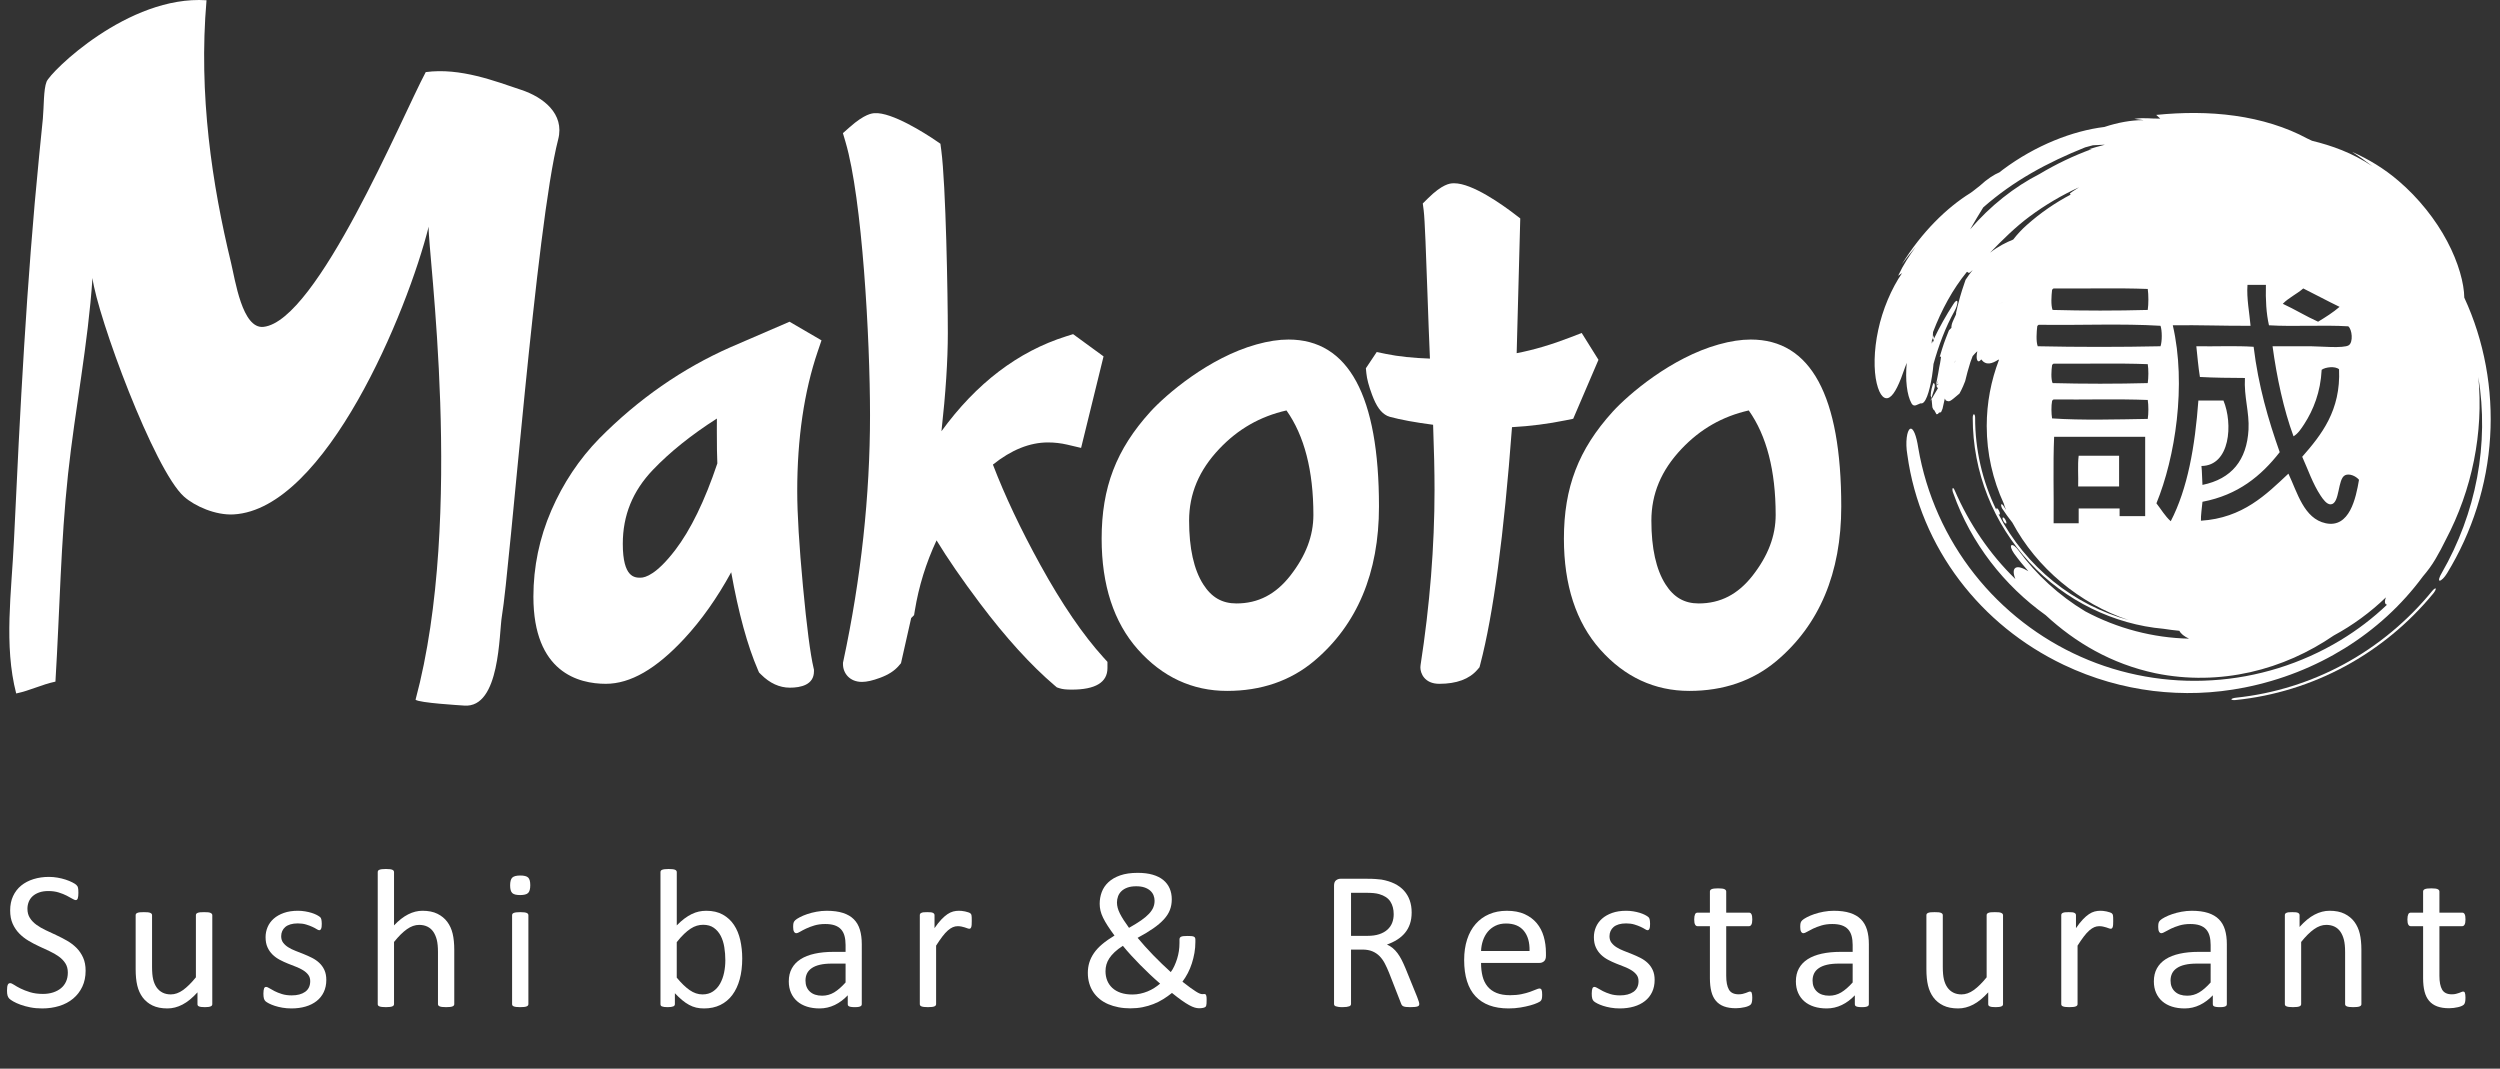<!-- Generator: Adobe Illustrator 21.0.0, SVG Export Plug-In  -->
<svg version="1.1"
	 xmlns="http://www.w3.org/2000/svg" xmlns:xlink="http://www.w3.org/1999/xlink" xmlns:a="http://ns.adobe.com/AdobeSVGViewerExtensions/3.0/"
	 x="0px" y="0px" width="432.643px" height="184.942px" viewBox="0 0 432.643 184.942"
	 style="enable-background:new 0 0 432.643 184.942;" xml:space="preserve">
<rect x="0" y="0" width="432.643" height="184.942" fill="#333333" stroke="none"/>
<style type="text/css">
	.st0{fill:#FFFFFF;}
	.st1{fill-rule:evenodd;clip-rule:evenodd;fill:#FFFFFF;}
	.st2{font-family:'Calibri';}
	.st3{font-size:35px;}
</style>
<defs>
</defs>
<g>
	<g>
		<path class="st0" d="M14.817,167.989c0,1.037-0.191,1.959-0.573,2.768c-0.382,0.811-0.912,1.496-1.589,2.061
			c-0.678,0.564-1.476,0.988-2.393,1.273c-0.917,0.283-1.906,0.426-2.965,0.426c-0.741,0-1.427-0.062-2.059-0.188
			c-0.633-0.125-1.196-0.279-1.692-0.461c-0.495-0.182-0.912-0.369-1.247-0.564c-0.336-0.193-0.57-0.359-0.701-0.496
			s-0.228-0.309-0.29-0.52c-0.063-0.211-0.094-0.494-0.094-0.848c0-0.25,0.011-0.457,0.034-0.623
			c0.022-0.164,0.057-0.299,0.103-0.402c0.045-0.102,0.103-0.172,0.171-0.213c0.068-0.039,0.148-0.061,0.239-0.061
			c0.159,0,0.384,0.098,0.675,0.291c0.29,0.195,0.663,0.404,1.119,0.633c0.456,0.229,1.005,0.441,1.649,0.641
			c0.643,0.199,1.387,0.299,2.23,0.299c0.638,0,1.222-0.086,1.751-0.256c0.53-0.172,0.985-0.412,1.367-0.727
			c0.382-0.312,0.675-0.697,0.88-1.154c0.205-0.455,0.308-0.973,0.308-1.555c0-0.625-0.143-1.162-0.427-1.605
			c-0.285-0.445-0.661-0.834-1.128-1.172c-0.467-0.336-1-0.643-1.598-0.922c-0.599-0.279-1.211-0.564-1.837-0.855
			c-0.627-0.289-1.236-0.611-1.829-0.965c-0.593-0.354-1.123-0.77-1.589-1.248c-0.467-0.479-0.846-1.039-1.136-1.684
			c-0.291-0.643-0.436-1.414-0.436-2.314c0-0.924,0.168-1.746,0.504-2.471c0.335-0.723,0.803-1.33,1.401-1.82
			c0.598-0.488,1.31-0.861,2.136-1.119c0.826-0.256,1.718-0.385,2.675-0.385c0.49,0,0.982,0.043,1.479,0.129
			c0.495,0.086,0.962,0.199,1.401,0.342c0.438,0.143,0.829,0.303,1.17,0.479c0.342,0.178,0.566,0.32,0.675,0.428
			c0.108,0.107,0.179,0.193,0.213,0.256s0.062,0.143,0.085,0.24c0.022,0.096,0.04,0.213,0.051,0.35
			c0.011,0.137,0.017,0.314,0.017,0.529c0,0.205-0.009,0.389-0.025,0.547c-0.018,0.16-0.043,0.295-0.077,0.402
			s-0.083,0.188-0.146,0.238c-0.062,0.053-0.134,0.078-0.213,0.078c-0.125,0-0.322-0.08-0.589-0.24
			c-0.268-0.158-0.596-0.338-0.983-0.537c-0.388-0.199-0.846-0.383-1.375-0.547c-0.53-0.166-1.125-0.248-1.786-0.248
			c-0.615,0-1.151,0.082-1.606,0.248c-0.456,0.164-0.832,0.383-1.128,0.656c-0.296,0.273-0.519,0.6-0.667,0.975
			c-0.148,0.377-0.222,0.775-0.222,1.197c0,0.615,0.142,1.145,0.427,1.588c0.285,0.445,0.664,0.838,1.136,1.18
			s1.011,0.656,1.615,0.939c0.604,0.285,1.219,0.574,1.846,0.863c0.626,0.291,1.242,0.611,1.846,0.957
			c0.604,0.348,1.142,0.758,1.615,1.23c0.472,0.475,0.854,1.031,1.145,1.676C14.672,166.352,14.817,167.112,14.817,167.989z"/>
		<path class="st0" d="M36.738,173.764c0,0.092-0.02,0.17-0.06,0.232c-0.041,0.062-0.111,0.117-0.214,0.162
			s-0.237,0.078-0.401,0.102c-0.166,0.023-0.368,0.035-0.607,0.035c-0.262,0-0.476-0.012-0.641-0.035s-0.296-0.057-0.393-0.102
			c-0.097-0.045-0.163-0.1-0.197-0.162s-0.051-0.141-0.051-0.232v-2.033c-0.877,0.969-1.743,1.676-2.598,2.119
			c-0.854,0.445-1.721,0.666-2.598,0.666c-1.025,0-1.889-0.17-2.589-0.512c-0.701-0.342-1.268-0.807-1.701-1.393
			c-0.433-0.586-0.744-1.27-0.931-2.051c-0.188-0.781-0.282-1.729-0.282-2.846v-9.332c0-0.09,0.02-0.166,0.06-0.23
			c0.04-0.062,0.117-0.119,0.231-0.17c0.114-0.051,0.262-0.086,0.444-0.104c0.182-0.016,0.41-0.025,0.684-0.025
			s0.501,0.01,0.684,0.025c0.182,0.018,0.327,0.053,0.436,0.104c0.108,0.051,0.185,0.107,0.23,0.17
			c0.045,0.064,0.068,0.141,0.068,0.23v8.955c0,0.9,0.065,1.621,0.196,2.162c0.131,0.543,0.331,1.004,0.599,1.385
			c0.267,0.383,0.606,0.678,1.017,0.889s0.889,0.316,1.436,0.316c0.706,0,1.41-0.25,2.11-0.752c0.701-0.502,1.444-1.236,2.23-2.205
			v-10.75c0-0.09,0.02-0.166,0.06-0.23c0.04-0.062,0.117-0.119,0.231-0.17c0.114-0.051,0.259-0.086,0.436-0.104
			c0.176-0.016,0.407-0.025,0.692-0.025c0.273,0,0.501,0.01,0.684,0.025c0.182,0.018,0.325,0.053,0.427,0.104s0.18,0.107,0.23,0.17
			c0.052,0.064,0.077,0.141,0.077,0.23V173.764z"/>
		<path class="st0" d="M56.471,169.578c0,0.785-0.146,1.486-0.436,2.102c-0.291,0.615-0.704,1.135-1.239,1.555
			c-0.536,0.422-1.174,0.742-1.914,0.957c-0.741,0.217-1.555,0.324-2.444,0.324c-0.547,0-1.068-0.041-1.564-0.127
			c-0.495-0.086-0.939-0.193-1.333-0.324c-0.393-0.131-0.726-0.268-1-0.41s-0.473-0.271-0.598-0.385
			c-0.125-0.113-0.217-0.273-0.273-0.479c-0.057-0.205-0.085-0.484-0.085-0.838c0-0.217,0.011-0.398,0.034-0.547
			c0.022-0.148,0.051-0.268,0.085-0.359c0.034-0.09,0.083-0.156,0.146-0.195c0.062-0.041,0.133-0.061,0.213-0.061
			c0.125,0,0.31,0.076,0.555,0.23s0.547,0.322,0.906,0.504c0.358,0.184,0.783,0.352,1.273,0.504c0.49,0.154,1.054,0.23,1.692,0.23
			c0.479,0,0.911-0.051,1.299-0.152c0.387-0.104,0.723-0.254,1.008-0.453c0.285-0.199,0.504-0.453,0.658-0.762
			c0.154-0.307,0.231-0.672,0.231-1.094c0-0.432-0.111-0.797-0.333-1.094c-0.222-0.295-0.516-0.557-0.88-0.785
			c-0.365-0.229-0.775-0.43-1.23-0.607c-0.456-0.176-0.926-0.361-1.41-0.555s-0.957-0.412-1.418-0.658
			c-0.462-0.244-0.875-0.543-1.239-0.896c-0.365-0.354-0.658-0.775-0.88-1.266c-0.223-0.488-0.333-1.076-0.333-1.76
			c0-0.604,0.117-1.182,0.35-1.734s0.584-1.037,1.051-1.453c0.467-0.416,1.051-0.748,1.751-1c0.701-0.25,1.518-0.375,2.453-0.375
			c0.41,0,0.82,0.033,1.23,0.102s0.78,0.154,1.111,0.256c0.33,0.104,0.612,0.215,0.846,0.334s0.41,0.225,0.53,0.316
			c0.119,0.092,0.199,0.17,0.239,0.238c0.04,0.068,0.068,0.146,0.085,0.232c0.018,0.084,0.034,0.189,0.052,0.314
			c0.017,0.127,0.025,0.281,0.025,0.463c0,0.193-0.009,0.361-0.025,0.504c-0.018,0.143-0.046,0.26-0.086,0.35
			c-0.04,0.092-0.088,0.158-0.145,0.197c-0.057,0.039-0.12,0.059-0.188,0.059c-0.103,0-0.251-0.061-0.444-0.188
			c-0.194-0.125-0.444-0.258-0.752-0.4s-0.669-0.277-1.085-0.402c-0.417-0.125-0.892-0.188-1.427-0.188
			c-0.479,0-0.9,0.055-1.265,0.162c-0.365,0.107-0.664,0.262-0.897,0.461c-0.234,0.199-0.41,0.436-0.53,0.709
			c-0.119,0.273-0.179,0.57-0.179,0.889c0,0.445,0.114,0.818,0.342,1.119c0.228,0.303,0.524,0.568,0.889,0.795
			c0.364,0.229,0.78,0.434,1.248,0.615c0.467,0.184,0.942,0.371,1.427,0.564s0.963,0.41,1.436,0.648
			c0.473,0.24,0.892,0.531,1.256,0.873c0.364,0.342,0.658,0.752,0.88,1.23C56.359,168.348,56.471,168.918,56.471,169.578z"/>
		<path class="st0" d="M78.614,173.764c0,0.092-0.023,0.17-0.068,0.232c-0.046,0.062-0.12,0.117-0.222,0.162
			s-0.245,0.078-0.427,0.102c-0.183,0.023-0.41,0.035-0.684,0.035c-0.285,0-0.519-0.012-0.701-0.035
			c-0.183-0.023-0.325-0.057-0.427-0.102s-0.177-0.1-0.222-0.162c-0.046-0.062-0.068-0.141-0.068-0.232v-9.006
			c0-0.877-0.068-1.582-0.205-2.119c-0.137-0.535-0.336-0.996-0.598-1.385c-0.262-0.387-0.601-0.684-1.017-0.889
			c-0.417-0.205-0.897-0.307-1.444-0.307c-0.707,0-1.413,0.25-2.119,0.752c-0.707,0.502-1.447,1.236-2.222,2.205v10.748
			c0,0.092-0.023,0.17-0.068,0.232c-0.046,0.062-0.12,0.117-0.222,0.162s-0.245,0.078-0.427,0.102
			c-0.183,0.023-0.416,0.035-0.701,0.035c-0.273,0-0.501-0.012-0.684-0.035c-0.183-0.023-0.328-0.057-0.436-0.102
			s-0.182-0.1-0.222-0.162c-0.041-0.062-0.06-0.141-0.06-0.232v-22.832c0-0.09,0.02-0.17,0.06-0.238
			c0.04-0.068,0.113-0.125,0.222-0.172c0.108-0.045,0.253-0.078,0.436-0.102c0.182-0.023,0.41-0.035,0.684-0.035
			c0.285,0,0.518,0.012,0.701,0.035c0.182,0.023,0.325,0.057,0.427,0.102c0.103,0.047,0.176,0.104,0.222,0.172
			c0.045,0.068,0.068,0.148,0.068,0.238v9.213c0.809-0.855,1.624-1.49,2.444-1.906s1.646-0.623,2.478-0.623
			c1.025,0,1.889,0.174,2.589,0.521c0.701,0.348,1.268,0.811,1.701,1.393c0.433,0.58,0.744,1.262,0.931,2.041
			c0.188,0.781,0.282,1.725,0.282,2.828V173.764z"/>
		<path class="st0" d="M91.767,153.188c0,0.662-0.125,1.111-0.376,1.352c-0.251,0.238-0.712,0.357-1.384,0.357
			c-0.661,0-1.114-0.115-1.358-0.35c-0.246-0.232-0.368-0.676-0.368-1.324c0-0.66,0.125-1.111,0.376-1.35
			c0.25-0.24,0.712-0.359,1.384-0.359c0.661,0,1.113,0.117,1.358,0.35C91.645,152.098,91.767,152.539,91.767,153.188z
			 M91.442,173.764c0,0.092-0.023,0.17-0.068,0.232c-0.046,0.062-0.12,0.117-0.222,0.162s-0.245,0.078-0.427,0.102
			c-0.183,0.023-0.416,0.035-0.701,0.035c-0.273,0-0.501-0.012-0.684-0.035c-0.183-0.023-0.328-0.057-0.436-0.102
			s-0.182-0.1-0.222-0.162c-0.041-0.062-0.06-0.141-0.06-0.232v-15.381c0-0.078,0.02-0.152,0.06-0.221
			c0.04-0.068,0.113-0.125,0.222-0.172c0.108-0.045,0.253-0.078,0.436-0.102c0.182-0.023,0.41-0.035,0.684-0.035
			c0.285,0,0.518,0.012,0.701,0.035c0.182,0.023,0.325,0.057,0.427,0.102c0.103,0.047,0.176,0.104,0.222,0.172
			c0.045,0.068,0.068,0.143,0.068,0.221V173.764z"/>
		<path class="st0" d="M128.448,165.869c0,1.332-0.145,2.533-0.436,3.598c-0.29,1.064-0.718,1.973-1.281,2.725
			c-0.564,0.752-1.256,1.328-2.077,1.727s-1.76,0.598-2.82,0.598c-0.49,0-0.943-0.047-1.358-0.145
			c-0.417-0.098-0.824-0.254-1.222-0.471c-0.399-0.215-0.798-0.488-1.196-0.82c-0.399-0.33-0.82-0.729-1.265-1.195v1.879
			c0,0.092-0.023,0.172-0.068,0.24c-0.046,0.068-0.12,0.123-0.222,0.162s-0.23,0.07-0.385,0.094
			c-0.153,0.023-0.35,0.035-0.589,0.035c-0.228,0-0.422-0.012-0.581-0.035c-0.16-0.023-0.291-0.055-0.393-0.094
			s-0.171-0.094-0.205-0.162s-0.051-0.148-0.051-0.24v-22.832c0-0.09,0.02-0.17,0.06-0.238c0.04-0.068,0.113-0.125,0.222-0.172
			c0.108-0.045,0.253-0.078,0.436-0.102c0.182-0.023,0.41-0.035,0.684-0.035c0.285,0,0.518,0.012,0.701,0.035
			c0.182,0.023,0.325,0.057,0.427,0.102c0.103,0.047,0.176,0.104,0.222,0.172c0.045,0.068,0.068,0.148,0.068,0.238v9.213
			c0.456-0.467,0.897-0.861,1.324-1.18c0.428-0.318,0.846-0.578,1.256-0.777s0.82-0.344,1.23-0.436s0.843-0.137,1.299-0.137
			c1.116,0,2.07,0.221,2.863,0.666c0.792,0.443,1.436,1.039,1.931,1.785c0.496,0.748,0.857,1.621,1.085,2.623
			C128.333,163.694,128.448,164.752,128.448,165.869z M125.525,166.194c0-0.785-0.061-1.549-0.181-2.289s-0.33-1.396-0.627-1.967
			c-0.298-0.568-0.694-1.027-1.187-1.375c-0.493-0.348-1.106-0.521-1.84-0.521c-0.367,0-0.728,0.051-1.083,0.154
			c-0.355,0.102-0.717,0.273-1.083,0.512c-0.367,0.24-0.748,0.547-1.144,0.924c-0.396,0.375-0.817,0.85-1.264,1.418v6.135
			c0.779,0.947,1.524,1.668,2.235,2.162c0.71,0.496,1.45,0.744,2.218,0.744c0.71,0,1.318-0.172,1.822-0.514s0.915-0.793,1.229-1.357
			s0.544-1.197,0.688-1.896C125.454,167.621,125.525,166.912,125.525,166.194z"/>
		<path class="st0" d="M149.138,173.782c0,0.137-0.046,0.24-0.137,0.309c-0.091,0.068-0.217,0.119-0.376,0.152
			c-0.16,0.035-0.393,0.053-0.701,0.053c-0.296,0-0.533-0.018-0.709-0.053c-0.177-0.033-0.305-0.084-0.385-0.152
			c-0.08-0.068-0.12-0.172-0.12-0.309v-1.537c-0.672,0.717-1.421,1.275-2.248,1.674s-1.7,0.598-2.623,0.598
			c-0.809,0-1.541-0.105-2.196-0.314c-0.655-0.211-1.213-0.516-1.675-0.916c-0.461-0.398-0.82-0.889-1.076-1.469
			c-0.257-0.582-0.385-1.242-0.385-1.982c0-0.865,0.176-1.617,0.53-2.256c0.353-0.639,0.86-1.168,1.521-1.59
			c0.661-0.42,1.47-0.736,2.427-0.947s2.034-0.316,3.23-0.316h2.119v-1.197c0-0.592-0.063-1.115-0.188-1.572
			c-0.125-0.455-0.328-0.834-0.606-1.137c-0.28-0.301-0.641-0.529-1.085-0.684c-0.444-0.152-0.991-0.23-1.641-0.23
			c-0.695,0-1.319,0.084-1.872,0.248c-0.553,0.166-1.037,0.348-1.452,0.547c-0.417,0.199-0.764,0.383-1.043,0.547
			c-0.279,0.166-0.487,0.248-0.624,0.248c-0.091,0-0.171-0.023-0.239-0.068s-0.128-0.113-0.179-0.205
			c-0.052-0.092-0.089-0.207-0.111-0.35c-0.023-0.143-0.034-0.301-0.034-0.471c0-0.285,0.02-0.51,0.06-0.676
			c0.04-0.164,0.137-0.32,0.291-0.469c0.153-0.148,0.418-0.322,0.794-0.521s0.809-0.381,1.299-0.547
			c0.49-0.166,1.025-0.303,1.606-0.41s1.167-0.162,1.76-0.162c1.105,0,2.045,0.125,2.82,0.375c0.774,0.252,1.401,0.619,1.88,1.104
			s0.826,1.084,1.042,1.803c0.216,0.717,0.325,1.555,0.325,2.512V173.782z M146.335,166.758h-2.41c-0.775,0-1.447,0.066-2.017,0.197
			c-0.57,0.131-1.042,0.324-1.418,0.58s-0.652,0.564-0.829,0.924c-0.177,0.357-0.265,0.771-0.265,1.238
			c0,0.797,0.253,1.434,0.76,1.906s1.216,0.709,2.128,0.709c0.74,0,1.427-0.189,2.06-0.564c0.632-0.377,1.295-0.951,1.991-1.727
			V166.758z"/>
		<path class="st0" d="M168.17,159.393c0,0.25-0.006,0.461-0.017,0.631c-0.012,0.172-0.034,0.307-0.068,0.402
			c-0.034,0.098-0.077,0.172-0.128,0.223c-0.052,0.051-0.123,0.076-0.214,0.076c-0.091,0-0.203-0.025-0.333-0.076
			c-0.131-0.051-0.28-0.104-0.444-0.154c-0.166-0.051-0.351-0.1-0.556-0.145s-0.427-0.068-0.667-0.068
			c-0.285,0-0.564,0.057-0.837,0.17c-0.273,0.115-0.562,0.303-0.863,0.564s-0.618,0.609-0.948,1.043
			c-0.331,0.434-0.695,0.963-1.094,1.588v10.117c0,0.092-0.023,0.17-0.068,0.232c-0.046,0.062-0.12,0.117-0.222,0.162
			s-0.245,0.078-0.427,0.102c-0.183,0.023-0.416,0.035-0.701,0.035c-0.273,0-0.501-0.012-0.684-0.035
			c-0.183-0.023-0.328-0.057-0.436-0.102s-0.182-0.1-0.222-0.162c-0.041-0.062-0.06-0.141-0.06-0.232v-15.381
			c0-0.09,0.017-0.166,0.051-0.23c0.034-0.062,0.103-0.119,0.205-0.17s0.233-0.086,0.393-0.104c0.159-0.016,0.37-0.025,0.632-0.025
			c0.25,0,0.458,0.01,0.624,0.025c0.165,0.018,0.293,0.053,0.384,0.104c0.091,0.051,0.156,0.107,0.197,0.17
			c0.04,0.064,0.06,0.141,0.06,0.23v2.24c0.421-0.615,0.817-1.117,1.188-1.504s0.721-0.693,1.051-0.914
			c0.33-0.223,0.658-0.377,0.983-0.463c0.324-0.084,0.652-0.127,0.982-0.127c0.148,0,0.316,0.008,0.504,0.025
			c0.188,0.018,0.385,0.049,0.59,0.094s0.39,0.098,0.556,0.154c0.165,0.057,0.282,0.113,0.35,0.17
			c0.068,0.059,0.114,0.111,0.137,0.162c0.022,0.053,0.042,0.117,0.06,0.197c0.017,0.08,0.028,0.197,0.034,0.35
			C168.167,158.922,168.17,159.131,168.17,159.393z"/>
		<path class="st0" d="M188.257,168.364c0-0.625,0.085-1.221,0.256-1.785s0.438-1.111,0.803-1.641
			c0.364-0.529,0.84-1.043,1.427-1.537c0.587-0.496,1.296-0.994,2.128-1.496c-0.456-0.615-0.846-1.174-1.171-1.676
			c-0.324-0.5-0.592-0.967-0.803-1.4c-0.211-0.434-0.362-0.846-0.453-1.238c-0.091-0.395-0.137-0.789-0.137-1.189
			c0-0.705,0.12-1.381,0.359-2.023c0.239-0.645,0.624-1.215,1.154-1.709c0.529-0.496,1.21-0.889,2.042-1.18
			c0.832-0.291,1.84-0.436,3.025-0.436c1.002,0,1.871,0.107,2.605,0.324c0.736,0.217,1.346,0.523,1.83,0.922
			c0.482,0.4,0.848,0.881,1.094,1.445c0.244,0.564,0.367,1.193,0.367,1.889c0,0.672-0.109,1.287-0.326,1.846
			c-0.215,0.559-0.562,1.1-1.041,1.623s-1.092,1.045-1.838,1.564c-0.746,0.518-1.648,1.062-2.708,1.631
			c0.387,0.469,0.808,0.955,1.265,1.461c0.455,0.508,0.932,1.018,1.426,1.529c0.496,0.514,1.004,1.018,1.521,1.514
			s1.027,0.971,1.529,1.426c0.229-0.307,0.434-0.656,0.615-1.051c0.182-0.393,0.342-0.809,0.479-1.246
			c0.137-0.439,0.24-0.887,0.309-1.342s0.102-0.918,0.102-1.385v-0.615c0-0.113,0.02-0.207,0.061-0.281
			c0.039-0.074,0.105-0.137,0.195-0.189c0.092-0.051,0.227-0.088,0.402-0.111c0.176-0.021,0.408-0.033,0.691-0.033
			c0.252,0,0.465,0.006,0.643,0.018c0.176,0.012,0.32,0.037,0.436,0.076c0.113,0.041,0.195,0.104,0.248,0.188
			c0.051,0.086,0.076,0.203,0.076,0.352v0.426c0,0.639-0.055,1.266-0.162,1.881c-0.109,0.615-0.256,1.217-0.445,1.803
			c-0.188,0.588-0.422,1.148-0.699,1.684c-0.279,0.535-0.59,1.031-0.932,1.486c0.512,0.41,0.959,0.752,1.342,1.025
			c0.381,0.273,0.705,0.496,0.973,0.666c0.268,0.172,0.49,0.291,0.668,0.359c0.176,0.068,0.32,0.104,0.436,0.104
			c0.113,0,0.221-0.006,0.324-0.018c0.102-0.012,0.186,0.006,0.248,0.051c0.062,0.047,0.111,0.137,0.145,0.273
			c0.035,0.137,0.051,0.348,0.051,0.633s-0.006,0.512-0.016,0.684c-0.012,0.17-0.031,0.299-0.061,0.385s-0.076,0.156-0.145,0.213
			s-0.195,0.109-0.377,0.154s-0.422,0.068-0.717,0.068c-0.229,0-0.479-0.041-0.752-0.119c-0.273-0.08-0.594-0.219-0.957-0.42
			c-0.365-0.199-0.789-0.469-1.273-0.811s-1.051-0.775-1.701-1.299c-0.479,0.387-0.982,0.746-1.512,1.076s-1.094,0.613-1.691,0.846
			c-0.6,0.234-1.227,0.416-1.881,0.547c-0.655,0.131-1.364,0.197-2.127,0.197c-0.718,0-1.399-0.062-2.042-0.189
			c-0.644-0.125-1.239-0.303-1.786-0.537s-1.037-0.527-1.47-0.881c-0.433-0.352-0.801-0.754-1.103-1.205
			c-0.302-0.449-0.536-0.953-0.7-1.512C188.339,169.617,188.257,169.014,188.257,168.364z M191.316,168.074
			c0,0.592,0.1,1.133,0.299,1.623c0.199,0.49,0.492,0.914,0.88,1.273c0.387,0.359,0.872,0.639,1.453,0.838s1.253,0.299,2.017,0.299
			c0.467,0,0.923-0.049,1.367-0.146c0.444-0.096,0.868-0.227,1.272-0.393c0.404-0.164,0.789-0.363,1.154-0.598
			s0.701-0.48,1.008-0.744c-0.592-0.512-1.182-1.045-1.768-1.598c-0.588-0.553-1.154-1.107-1.701-1.666s-1.074-1.113-1.581-1.666
			c-0.507-0.553-0.972-1.092-1.393-1.615c-0.57,0.365-1.045,0.727-1.427,1.086c-0.382,0.357-0.689,0.717-0.923,1.076
			s-0.401,0.721-0.504,1.084C191.367,167.293,191.316,167.676,191.316,168.074z M193.298,156.18c0,0.307,0.042,0.621,0.128,0.939
			c0.085,0.318,0.216,0.652,0.393,1s0.394,0.721,0.649,1.119c0.257,0.398,0.561,0.844,0.915,1.332
			c0.832-0.467,1.53-0.896,2.094-1.289c0.564-0.393,1.016-0.771,1.357-1.137s0.59-0.729,0.744-1.094s0.23-0.752,0.23-1.162
			c0-0.33-0.059-0.646-0.18-0.949c-0.119-0.301-0.311-0.568-0.572-0.803c-0.262-0.232-0.592-0.418-0.99-0.555
			c-0.4-0.137-0.878-0.205-1.436-0.205c-0.604,0-1.114,0.076-1.529,0.23c-0.417,0.154-0.758,0.359-1.025,0.615
			c-0.268,0.256-0.465,0.555-0.59,0.896C193.361,155.461,193.298,155.815,193.298,156.18z"/>
		<path class="st0" d="M245.615,173.748c0,0.092-0.017,0.17-0.051,0.238s-0.108,0.127-0.223,0.172
			c-0.113,0.045-0.273,0.078-0.479,0.102s-0.479,0.035-0.82,0.035c-0.296,0-0.538-0.012-0.726-0.035
			c-0.188-0.023-0.34-0.059-0.453-0.111c-0.114-0.051-0.202-0.121-0.265-0.213c-0.063-0.092-0.117-0.205-0.162-0.342l-2.034-5.213
			c-0.239-0.592-0.487-1.137-0.743-1.631c-0.257-0.496-0.562-0.924-0.914-1.283c-0.354-0.357-0.77-0.637-1.248-0.836
			s-1.054-0.301-1.727-0.301h-1.965v9.418c0,0.092-0.025,0.17-0.077,0.238c-0.051,0.068-0.131,0.123-0.239,0.162
			c-0.108,0.041-0.256,0.074-0.444,0.104c-0.188,0.027-0.425,0.043-0.709,0.043c-0.285,0-0.521-0.016-0.709-0.043
			c-0.188-0.029-0.34-0.062-0.453-0.104c-0.114-0.039-0.194-0.094-0.239-0.162c-0.046-0.068-0.068-0.146-0.068-0.238v-20.475
			c0-0.443,0.116-0.754,0.351-0.932c0.233-0.176,0.48-0.264,0.743-0.264h4.699c0.559,0,1.022,0.014,1.394,0.043
			c0.37,0.027,0.703,0.059,0.999,0.094c0.855,0.148,1.609,0.381,2.265,0.699c0.655,0.32,1.205,0.725,1.649,1.215
			s0.777,1.051,1,1.684c0.222,0.631,0.333,1.33,0.333,2.092c0,0.742-0.1,1.406-0.299,1.992c-0.2,0.586-0.487,1.105-0.863,1.555
			c-0.376,0.451-0.826,0.84-1.351,1.17c-0.523,0.332-1.11,0.611-1.76,0.838c0.364,0.16,0.694,0.363,0.991,0.607
			c0.296,0.244,0.572,0.537,0.829,0.879c0.256,0.342,0.498,0.736,0.727,1.18c0.228,0.445,0.455,0.947,0.684,1.504l1.982,4.871
			c0.159,0.41,0.262,0.697,0.307,0.863C245.593,173.53,245.615,173.657,245.615,173.748z M241.189,158.213
			c0-0.865-0.194-1.598-0.581-2.195c-0.388-0.6-1.037-1.029-1.948-1.291c-0.285-0.08-0.606-0.137-0.966-0.172
			c-0.358-0.033-0.829-0.051-1.409-0.051h-2.479v7.451h2.871c0.774,0,1.444-0.094,2.008-0.281c0.564-0.188,1.034-0.449,1.41-0.787
			c0.376-0.336,0.652-0.73,0.829-1.188C241.101,159.244,241.189,158.748,241.189,158.213z"/>
		<path class="st0" d="M267.537,165.408c0,0.443-0.112,0.76-0.335,0.947c-0.224,0.189-0.479,0.283-0.765,0.283h-10.129
			c0,0.854,0.086,1.623,0.258,2.307c0.171,0.684,0.458,1.271,0.858,1.76c0.4,0.49,0.922,0.867,1.562,1.129
			c0.642,0.262,1.426,0.393,2.353,0.393c0.733,0,1.386-0.061,1.958-0.18s1.067-0.254,1.485-0.402c0.418-0.146,0.762-0.281,1.03-0.4
			c0.27-0.119,0.473-0.18,0.61-0.18c0.08,0,0.151,0.02,0.214,0.061c0.063,0.039,0.112,0.1,0.146,0.178
			c0.034,0.08,0.06,0.191,0.077,0.334c0.017,0.143,0.025,0.316,0.025,0.521c0,0.148-0.006,0.277-0.017,0.385
			c-0.012,0.107-0.025,0.205-0.043,0.291c-0.017,0.084-0.046,0.162-0.085,0.23c-0.04,0.068-0.092,0.133-0.154,0.195
			c-0.062,0.064-0.248,0.166-0.555,0.309c-0.309,0.143-0.707,0.281-1.197,0.418c-0.489,0.137-1.057,0.26-1.7,0.367
			c-0.644,0.109-1.33,0.162-2.06,0.162c-1.264,0-2.372-0.176-3.323-0.529c-0.952-0.352-1.752-0.877-2.401-1.572
			c-0.649-0.693-1.14-1.566-1.47-2.615c-0.331-1.047-0.495-2.266-0.495-3.656c0-1.322,0.17-2.51,0.512-3.562
			c0.342-1.055,0.835-1.949,1.479-2.684s1.421-1.299,2.333-1.691c0.911-0.395,1.931-0.59,3.06-0.59c1.207,0,2.235,0.193,3.084,0.58
			c0.849,0.389,1.547,0.91,2.094,1.564s0.948,1.424,1.205,2.307c0.256,0.883,0.385,1.826,0.385,2.828V165.408z M264.699,164.571
			c0.035-1.48-0.295-2.643-0.988-3.486s-1.723-1.266-3.086-1.266c-0.7,0-1.313,0.133-1.84,0.395
			c-0.527,0.262-0.969,0.609-1.324,1.041c-0.355,0.434-0.631,0.938-0.826,1.514c-0.194,0.576-0.303,1.176-0.326,1.803H264.699z"/>
		<path class="st0" d="M286.347,169.578c0,0.785-0.146,1.486-0.436,2.102c-0.291,0.615-0.704,1.135-1.239,1.555
			c-0.536,0.422-1.174,0.742-1.914,0.957c-0.741,0.217-1.555,0.324-2.443,0.324c-0.547,0-1.068-0.041-1.564-0.127
			c-0.495-0.086-0.939-0.193-1.333-0.324c-0.393-0.131-0.726-0.268-0.999-0.41s-0.474-0.271-0.599-0.385
			c-0.126-0.113-0.217-0.273-0.273-0.479c-0.058-0.205-0.085-0.484-0.085-0.838c0-0.217,0.011-0.398,0.033-0.547
			c0.023-0.148,0.052-0.268,0.086-0.359c0.034-0.09,0.082-0.156,0.146-0.195c0.062-0.041,0.134-0.061,0.214-0.061
			c0.125,0,0.31,0.076,0.555,0.23s0.547,0.322,0.906,0.504c0.358,0.184,0.783,0.352,1.273,0.504c0.489,0.154,1.053,0.23,1.691,0.23
			c0.479,0,0.911-0.051,1.299-0.152c0.387-0.104,0.724-0.254,1.008-0.453c0.285-0.199,0.505-0.453,0.658-0.762
			c0.154-0.307,0.23-0.672,0.23-1.094c0-0.432-0.11-0.797-0.333-1.094c-0.222-0.295-0.516-0.557-0.88-0.785
			c-0.365-0.229-0.775-0.43-1.23-0.607c-0.456-0.176-0.926-0.361-1.41-0.555s-0.957-0.412-1.418-0.658
			c-0.462-0.244-0.875-0.543-1.239-0.896c-0.365-0.354-0.658-0.775-0.88-1.266c-0.223-0.488-0.334-1.076-0.334-1.76
			c0-0.604,0.117-1.182,0.351-1.734s0.584-1.037,1.052-1.453c0.467-0.416,1.051-0.748,1.751-1c0.701-0.25,1.519-0.375,2.452-0.375
			c0.41,0,0.82,0.033,1.23,0.102s0.78,0.154,1.111,0.256c0.33,0.104,0.612,0.215,0.846,0.334s0.41,0.225,0.53,0.316
			c0.119,0.092,0.199,0.17,0.239,0.238c0.039,0.068,0.068,0.146,0.085,0.232c0.018,0.084,0.034,0.189,0.052,0.314
			c0.017,0.127,0.025,0.281,0.025,0.463c0,0.193-0.009,0.361-0.025,0.504c-0.018,0.143-0.046,0.26-0.086,0.35
			c-0.04,0.092-0.088,0.158-0.145,0.197c-0.058,0.039-0.12,0.059-0.188,0.059c-0.103,0-0.251-0.061-0.444-0.188
			c-0.194-0.125-0.444-0.258-0.752-0.4s-0.67-0.277-1.085-0.402c-0.416-0.125-0.892-0.188-1.427-0.188
			c-0.479,0-0.9,0.055-1.266,0.162c-0.364,0.107-0.663,0.262-0.896,0.461c-0.234,0.199-0.41,0.436-0.53,0.709
			c-0.119,0.273-0.179,0.57-0.179,0.889c0,0.445,0.113,0.818,0.342,1.119c0.228,0.303,0.523,0.568,0.889,0.795
			c0.364,0.229,0.779,0.434,1.247,0.615c0.467,0.184,0.942,0.371,1.427,0.564s0.963,0.41,1.436,0.648
			c0.473,0.24,0.892,0.531,1.256,0.873c0.365,0.342,0.658,0.752,0.881,1.23C286.235,168.348,286.347,168.918,286.347,169.578z"/>
		<path class="st0" d="M303.243,172.637c0,0.33-0.023,0.592-0.068,0.785c-0.046,0.195-0.114,0.338-0.205,0.428
			c-0.092,0.092-0.229,0.178-0.41,0.256c-0.183,0.08-0.391,0.146-0.624,0.197c-0.234,0.051-0.481,0.094-0.743,0.129
			c-0.263,0.033-0.524,0.051-0.787,0.051c-0.797,0-1.48-0.105-2.051-0.316c-0.569-0.211-1.036-0.529-1.4-0.957
			c-0.365-0.428-0.63-0.969-0.795-1.623c-0.166-0.654-0.248-1.428-0.248-2.316v-8.988h-2.153c-0.171,0-0.308-0.092-0.41-0.273
			s-0.153-0.479-0.153-0.889c0-0.217,0.014-0.398,0.042-0.547s0.065-0.271,0.111-0.367c0.045-0.098,0.105-0.166,0.18-0.205
			c0.073-0.041,0.156-0.061,0.247-0.061h2.137v-3.658c0-0.078,0.02-0.152,0.06-0.221s0.114-0.129,0.223-0.18
			c0.107-0.051,0.253-0.088,0.436-0.111c0.182-0.023,0.41-0.035,0.684-0.035c0.284,0,0.519,0.012,0.7,0.035
			c0.183,0.023,0.325,0.061,0.428,0.111s0.177,0.111,0.223,0.18c0.045,0.068,0.068,0.143,0.068,0.221v3.658h3.947
			c0.091,0,0.171,0.02,0.239,0.061c0.068,0.039,0.128,0.107,0.18,0.205c0.051,0.096,0.088,0.219,0.11,0.367
			c0.023,0.148,0.035,0.33,0.035,0.547c0,0.41-0.052,0.707-0.154,0.889s-0.239,0.273-0.41,0.273h-3.947v8.578
			c0,1.061,0.156,1.861,0.47,2.402c0.312,0.541,0.874,0.811,1.683,0.811c0.263,0,0.496-0.025,0.701-0.076s0.387-0.105,0.547-0.162
			c0.159-0.057,0.296-0.111,0.41-0.162c0.113-0.053,0.216-0.078,0.308-0.078c0.057,0,0.111,0.016,0.162,0.043
			c0.052,0.029,0.091,0.084,0.12,0.162c0.028,0.08,0.054,0.188,0.076,0.324C303.231,172.26,303.243,172.432,303.243,172.637z"/>
		<path class="st0" d="M323.42,173.782c0,0.137-0.045,0.24-0.137,0.309c-0.091,0.068-0.216,0.119-0.375,0.152
			c-0.16,0.035-0.394,0.053-0.701,0.053c-0.297,0-0.533-0.018-0.709-0.053c-0.177-0.033-0.306-0.084-0.385-0.152
			c-0.08-0.068-0.119-0.172-0.119-0.309v-1.537c-0.673,0.717-1.422,1.275-2.248,1.674s-1.7,0.598-2.623,0.598
			c-0.81,0-1.541-0.105-2.196-0.314c-0.655-0.211-1.213-0.516-1.675-0.916c-0.461-0.398-0.82-0.889-1.076-1.469
			c-0.257-0.582-0.385-1.242-0.385-1.982c0-0.865,0.177-1.617,0.529-2.256c0.354-0.639,0.86-1.168,1.521-1.59
			c0.66-0.42,1.47-0.736,2.427-0.947s2.034-0.316,3.229-0.316h2.119v-1.197c0-0.592-0.062-1.115-0.188-1.572
			c-0.126-0.455-0.328-0.834-0.606-1.137c-0.279-0.301-0.642-0.529-1.085-0.684c-0.445-0.152-0.992-0.23-1.641-0.23
			c-0.695,0-1.319,0.084-1.872,0.248c-0.553,0.166-1.037,0.348-1.452,0.547c-0.416,0.199-0.764,0.383-1.043,0.547
			c-0.279,0.166-0.486,0.248-0.623,0.248c-0.092,0-0.172-0.023-0.24-0.068s-0.128-0.113-0.179-0.205
			c-0.052-0.092-0.089-0.207-0.111-0.35c-0.023-0.143-0.034-0.301-0.034-0.471c0-0.285,0.02-0.51,0.06-0.676
			c0.04-0.164,0.137-0.32,0.291-0.469c0.153-0.148,0.419-0.322,0.794-0.521c0.377-0.199,0.81-0.381,1.299-0.547
			c0.49-0.166,1.025-0.303,1.607-0.41c0.58-0.107,1.167-0.162,1.76-0.162c1.104,0,2.045,0.125,2.82,0.375
			c0.774,0.252,1.4,0.619,1.879,1.104s0.826,1.084,1.043,1.803c0.216,0.717,0.324,1.555,0.324,2.512V173.782z M320.617,166.758
			h-2.409c-0.775,0-1.447,0.066-2.017,0.197c-0.57,0.131-1.043,0.324-1.418,0.58c-0.377,0.256-0.653,0.564-0.829,0.924
			c-0.177,0.357-0.265,0.771-0.265,1.238c0,0.797,0.253,1.434,0.76,1.906s1.216,0.709,2.128,0.709c0.74,0,1.427-0.189,2.06-0.564
			c0.632-0.377,1.296-0.951,1.99-1.727V166.758z"/>
		<path class="st0" d="M346.64,173.764c0,0.092-0.021,0.17-0.06,0.232c-0.04,0.062-0.111,0.117-0.214,0.162
			s-0.236,0.078-0.401,0.102c-0.166,0.023-0.368,0.035-0.606,0.035c-0.263,0-0.477-0.012-0.642-0.035s-0.296-0.057-0.393-0.102
			c-0.098-0.045-0.163-0.1-0.196-0.162c-0.035-0.062-0.052-0.141-0.052-0.232v-2.033c-0.878,0.969-1.743,1.676-2.598,2.119
			c-0.854,0.445-1.721,0.666-2.598,0.666c-1.025,0-1.889-0.17-2.589-0.512c-0.701-0.342-1.268-0.807-1.701-1.393
			c-0.433-0.586-0.743-1.27-0.931-2.051c-0.188-0.781-0.282-1.729-0.282-2.846v-9.332c0-0.09,0.02-0.166,0.06-0.23
			c0.04-0.062,0.117-0.119,0.231-0.17c0.113-0.051,0.262-0.086,0.443-0.104c0.183-0.016,0.41-0.025,0.684-0.025
			s0.502,0.01,0.684,0.025c0.183,0.018,0.328,0.053,0.437,0.104c0.107,0.051,0.185,0.107,0.23,0.17
			c0.045,0.064,0.068,0.141,0.068,0.23v8.955c0,0.9,0.065,1.621,0.196,2.162c0.131,0.543,0.33,1.004,0.599,1.385
			c0.268,0.383,0.606,0.678,1.017,0.889s0.889,0.316,1.436,0.316c0.706,0,1.41-0.25,2.11-0.752c0.701-0.502,1.444-1.236,2.23-2.205
			v-10.75c0-0.09,0.02-0.166,0.06-0.23c0.04-0.062,0.117-0.119,0.23-0.17c0.114-0.051,0.26-0.086,0.437-0.104
			c0.176-0.016,0.407-0.025,0.692-0.025c0.273,0,0.501,0.01,0.684,0.025c0.182,0.018,0.324,0.053,0.427,0.104s0.18,0.107,0.23,0.17
			c0.052,0.064,0.077,0.141,0.077,0.23V173.764z"/>
		<path class="st0" d="M365.706,159.393c0,0.25-0.006,0.461-0.017,0.631c-0.012,0.172-0.034,0.307-0.068,0.402
			c-0.034,0.098-0.077,0.172-0.128,0.223c-0.052,0.051-0.123,0.076-0.214,0.076c-0.092,0-0.202-0.025-0.333-0.076
			c-0.132-0.051-0.279-0.104-0.444-0.154c-0.166-0.051-0.351-0.1-0.556-0.145s-0.428-0.068-0.666-0.068
			c-0.285,0-0.564,0.057-0.838,0.17c-0.273,0.115-0.562,0.303-0.863,0.564s-0.618,0.609-0.948,1.043
			c-0.331,0.434-0.695,0.963-1.094,1.588v10.117c0,0.092-0.023,0.17-0.068,0.232c-0.046,0.062-0.12,0.117-0.222,0.162
			c-0.104,0.045-0.246,0.078-0.428,0.102c-0.183,0.023-0.416,0.035-0.701,0.035c-0.273,0-0.501-0.012-0.684-0.035
			c-0.182-0.023-0.327-0.057-0.436-0.102s-0.183-0.1-0.222-0.162c-0.04-0.062-0.06-0.141-0.06-0.232v-15.381
			c0-0.09,0.017-0.166,0.051-0.23c0.034-0.062,0.103-0.119,0.205-0.17s0.233-0.086,0.393-0.104c0.16-0.016,0.37-0.025,0.633-0.025
			c0.25,0,0.458,0.01,0.624,0.025c0.165,0.018,0.293,0.053,0.384,0.104c0.092,0.051,0.157,0.107,0.197,0.17
			c0.039,0.064,0.06,0.141,0.06,0.23v2.24c0.421-0.615,0.817-1.117,1.188-1.504s0.721-0.693,1.052-0.914
			c0.33-0.223,0.657-0.377,0.982-0.463c0.324-0.084,0.651-0.127,0.982-0.127c0.147,0,0.316,0.008,0.504,0.025
			c0.188,0.018,0.385,0.049,0.59,0.094s0.39,0.098,0.556,0.154c0.165,0.057,0.282,0.113,0.351,0.17
			c0.068,0.059,0.113,0.111,0.137,0.162c0.022,0.053,0.042,0.117,0.06,0.197c0.017,0.08,0.028,0.197,0.034,0.35
			C365.703,158.922,365.706,159.131,365.706,159.393z"/>
		<path class="st0" d="M385.371,173.782c0,0.137-0.045,0.24-0.137,0.309c-0.091,0.068-0.216,0.119-0.375,0.152
			c-0.16,0.035-0.394,0.053-0.701,0.053c-0.297,0-0.533-0.018-0.709-0.053c-0.177-0.033-0.306-0.084-0.385-0.152
			c-0.08-0.068-0.119-0.172-0.119-0.309v-1.537c-0.673,0.717-1.422,1.275-2.248,1.674s-1.7,0.598-2.623,0.598
			c-0.81,0-1.541-0.105-2.196-0.314c-0.655-0.211-1.213-0.516-1.675-0.916c-0.461-0.398-0.82-0.889-1.076-1.469
			c-0.257-0.582-0.385-1.242-0.385-1.982c0-0.865,0.177-1.617,0.529-2.256c0.354-0.639,0.86-1.168,1.521-1.59
			c0.66-0.42,1.47-0.736,2.427-0.947s2.034-0.316,3.229-0.316h2.119v-1.197c0-0.592-0.062-1.115-0.188-1.572
			c-0.126-0.455-0.328-0.834-0.606-1.137c-0.279-0.301-0.642-0.529-1.085-0.684c-0.445-0.152-0.992-0.23-1.641-0.23
			c-0.695,0-1.319,0.084-1.872,0.248c-0.553,0.166-1.037,0.348-1.452,0.547c-0.416,0.199-0.764,0.383-1.043,0.547
			c-0.279,0.166-0.486,0.248-0.623,0.248c-0.092,0-0.172-0.023-0.24-0.068s-0.128-0.113-0.179-0.205
			c-0.052-0.092-0.089-0.207-0.111-0.35c-0.023-0.143-0.034-0.301-0.034-0.471c0-0.285,0.02-0.51,0.06-0.676
			c0.04-0.164,0.137-0.32,0.291-0.469c0.153-0.148,0.419-0.322,0.794-0.521c0.377-0.199,0.81-0.381,1.299-0.547
			c0.49-0.166,1.025-0.303,1.607-0.41c0.58-0.107,1.167-0.162,1.76-0.162c1.104,0,2.045,0.125,2.82,0.375
			c0.774,0.252,1.4,0.619,1.879,1.104s0.826,1.084,1.043,1.803c0.216,0.717,0.324,1.555,0.324,2.512V173.782z M382.568,166.758
			h-2.409c-0.775,0-1.447,0.066-2.017,0.197c-0.57,0.131-1.043,0.324-1.418,0.58c-0.377,0.256-0.653,0.564-0.829,0.924
			c-0.177,0.357-0.265,0.771-0.265,1.238c0,0.797,0.253,1.434,0.76,1.906s1.216,0.709,2.128,0.709c0.74,0,1.427-0.189,2.06-0.564
			c0.632-0.377,1.296-0.951,1.99-1.727V166.758z"/>
		<path class="st0" d="M408.659,173.764c0,0.092-0.023,0.17-0.068,0.232c-0.046,0.062-0.119,0.117-0.223,0.162
			c-0.102,0.045-0.245,0.078-0.427,0.102c-0.183,0.023-0.41,0.035-0.684,0.035c-0.285,0-0.519-0.012-0.7-0.035
			c-0.183-0.023-0.325-0.057-0.428-0.102s-0.177-0.1-0.223-0.162c-0.045-0.062-0.068-0.141-0.068-0.232v-9.006
			c0-0.877-0.068-1.582-0.205-2.119c-0.137-0.535-0.336-0.996-0.598-1.385c-0.263-0.387-0.602-0.684-1.017-0.889
			c-0.416-0.205-0.897-0.307-1.444-0.307c-0.707,0-1.413,0.25-2.119,0.752c-0.707,0.502-1.447,1.236-2.222,2.205v10.748
			c0,0.092-0.023,0.17-0.068,0.232c-0.046,0.062-0.12,0.117-0.222,0.162c-0.104,0.045-0.246,0.078-0.428,0.102
			c-0.183,0.023-0.416,0.035-0.701,0.035c-0.273,0-0.501-0.012-0.684-0.035c-0.182-0.023-0.327-0.057-0.436-0.102
			s-0.183-0.1-0.222-0.162c-0.04-0.062-0.06-0.141-0.06-0.232v-15.381c0-0.09,0.017-0.166,0.051-0.23
			c0.034-0.062,0.103-0.119,0.205-0.17s0.233-0.086,0.393-0.104c0.16-0.016,0.37-0.025,0.633-0.025c0.25,0,0.458,0.01,0.624,0.025
			c0.165,0.018,0.293,0.053,0.384,0.104c0.092,0.051,0.157,0.107,0.197,0.17c0.039,0.064,0.06,0.141,0.06,0.23v2.035
			c0.865-0.969,1.729-1.678,2.589-2.129c0.86-0.449,1.729-0.674,2.606-0.674c1.025,0,1.889,0.174,2.589,0.521
			c0.701,0.348,1.268,0.811,1.701,1.393c0.433,0.58,0.743,1.262,0.931,2.041c0.188,0.781,0.282,1.719,0.282,2.812V173.764z"/>
		<path class="st0" d="M426.667,172.637c0,0.33-0.023,0.592-0.068,0.785c-0.046,0.195-0.114,0.338-0.205,0.428
			c-0.092,0.092-0.229,0.178-0.41,0.256c-0.183,0.08-0.391,0.146-0.624,0.197c-0.234,0.051-0.481,0.094-0.743,0.129
			c-0.263,0.033-0.524,0.051-0.787,0.051c-0.797,0-1.48-0.105-2.051-0.316c-0.569-0.211-1.036-0.529-1.4-0.957
			c-0.365-0.428-0.63-0.969-0.795-1.623c-0.166-0.654-0.248-1.428-0.248-2.316v-8.988h-2.153c-0.171,0-0.308-0.092-0.41-0.273
			s-0.153-0.479-0.153-0.889c0-0.217,0.014-0.398,0.042-0.547s0.065-0.271,0.111-0.367c0.045-0.098,0.105-0.166,0.18-0.205
			c0.073-0.041,0.156-0.061,0.247-0.061h2.137v-3.658c0-0.078,0.02-0.152,0.06-0.221s0.114-0.129,0.223-0.18
			c0.107-0.051,0.253-0.088,0.436-0.111c0.182-0.023,0.41-0.035,0.684-0.035c0.284,0,0.519,0.012,0.7,0.035
			c0.183,0.023,0.325,0.061,0.428,0.111s0.177,0.111,0.223,0.18c0.045,0.068,0.068,0.143,0.068,0.221v3.658h3.947
			c0.091,0,0.171,0.02,0.239,0.061c0.068,0.039,0.128,0.107,0.18,0.205c0.051,0.096,0.088,0.219,0.11,0.367
			c0.023,0.148,0.035,0.33,0.035,0.547c0,0.41-0.052,0.707-0.154,0.889s-0.239,0.273-0.41,0.273h-3.947v8.578
			c0,1.061,0.156,1.861,0.47,2.402c0.312,0.541,0.874,0.811,1.683,0.811c0.263,0,0.496-0.025,0.701-0.076s0.387-0.105,0.547-0.162
			c0.159-0.057,0.296-0.111,0.41-0.162c0.113-0.053,0.216-0.078,0.308-0.078c0.057,0,0.111,0.016,0.162,0.043
			c0.052,0.029,0.091,0.084,0.12,0.162c0.028,0.08,0.054,0.188,0.076,0.324C426.655,172.26,426.667,172.432,426.667,172.637z"/>
	</g>
</g>
<g>
	<g>
		<path class="st0" d="M334.671,58.643l0.022-0.635c-0.065,0.154-0.127,0.316-0.189,0.473c0.01,0.143,0.025,0.277,0.051,0.395
			C334.592,58.797,334.634,58.721,334.671,58.643"/>
		<path class="st0" d="M334.577,66.306c-0.215,0.627-0.425,1.238-0.456,2.166l0.122,0.404l0.406-1.236
			C334.949,66.759,334.843,66.283,334.577,66.306"/>
		<polygon class="st0" points="334.243,68.876 334.081,69.396 334.273,69.052 334.266,68.949 		"/>
		<path class="st0" d="M420.907,102.273c-4.199,5.148-9.373,9.455-15.178,12.615c-5.799,3.166-12.234,5.172-18.763,5.852
			c-0.438,0.043-0.796,0.168-0.806,0.285c-0.012,0.101,0.341,0.168,0.748,0.119c6.585-0.666,13.065-2.666,18.907-5.832
			c5.85-3.16,11.068-7.473,15.316-12.65c0.279-0.355,0.438-0.699,0.388-0.814C421.439,101.761,421.172,101.95,420.907,102.273"/>
		<path class="st0" d="M347.213,90.365c-0.047-0.221-0.218-0.566-0.406-0.74c-0.16-0.146-0.284-0.074-0.244,0.15
			c0.044,0.264,0.242,0.601,0.407,0.746C347.166,90.693,347.265,90.624,347.213,90.365"/>
		<g>
			<path class="st0" d="M426.462,51.506c-0.028-2.438-0.981-6.035-2.964-9.758c-1.961-3.723-4.969-7.514-8.403-10.434
				c-2.523-2.17-5.208-3.766-8.036-5.033c1.208,0.791,2.356,1.6,3.487,2.477c-3.53-2.342-7.008-3.557-10.433-4.396
				c-0.273-0.142-0.548-0.276-0.851-0.405c-3.609-1.955-7.958-3.289-12.471-3.918c-4.521-0.643-9.159-0.601-13.648-0.154
				c0.226,0.215,0.489,0.422,0.71,0.64c-1.648,0.049-2.683-0.222-4.499,0.046c0.542,0.064,1.043,0.132,1.577,0.215l-0.108,0.014
				c-1.976-0.019-4.318,0.403-6.646,1.172c-5.437,0.66-11.886,3.142-17.58,7.398c-0.193,0.143-0.378,0.303-0.568,0.447
				c-0.923,0.379-2.15,1.166-3.409,2.336c-0.578,0.426-1.203,0.982-1.657,1.266c-4.066,2.525-8.381,6.727-11.863,12.356
				c0.766-1.035,1.594-2.082,2.422-3.047c-1.107,1.525-2.152,3.09-3.042,5.004l0.692-0.478c-1.856,2.695-3.385,6.324-4.137,9.869
				c-0.769,3.547-0.794,6.957-0.256,9.206c0.542,2.264,1.416,2.965,2.257,2.406c0.86-0.559,1.694-2.367,2.647-5.179
				c0.092-0.256,0.197-0.504,0.292-0.758c-0.278,2.958,0.029,5.573,0.825,7.007c0.438,0.77,1.052,0.125,1.6-0.008
				c0.786,0.238,1.497-1.885,1.945-4.676c0.116-0.747,0.203-1.466,0.26-2.136c0.892-3.188,2.07-6.348,3.615-9.119
				c0.319-0.539,0.552-1.258,0.527-1.631c-0.043-0.328-0.359-0.182-0.694,0.383c-1.266,1.949-2.389,3.951-3.383,6.025l-0.02,0.565
				c-0.045-0.092-0.07-0.211-0.097-0.332c-0.091,0.195-0.172,0.396-0.262,0.59c0.008-0.17,0.006-0.328,0.019-0.504
				c0.064-0.162,0.129-0.32,0.193-0.479c-0.021-0.303-0.014-0.643,0.023-1.023c1.471-3.857,3.434-7.449,5.829-10.379
				c0.142-0.168,0.251,0.324,0.57,0.053l0.479-0.426c-0.418,0.516-0.834,1.084-1.251,1.713c-0.952,2.719-1.162,3.77-1.356,4.484
				l-0.01,0.008l-0.046,0.219l-0.24,1.045l0.029,0.008l-0.049,0.27c-0.181,0.373-0.35,0.752-0.518,1.135
				c-0.198,0.426-0.281,0.881-0.256,1.131c-0.137,0.123-0.277,0.262-0.429,0.443c-0.877,2.223-0.885,2.225-1.595,4.582
				c0,0,0.089,0.014,0.228-0.037c-0.015,0.098-0.095,0.912-0.312,1.84c-0.129,0.909-0.168,0.898-0.581,3.153l0.479-1.051
				l-0.357,0.928l0.428-0.205l-0.485,0.393l0.285,0.445c0.01,0.008-0.026-0.02-1.097,1.842l0.134,1.414
				c-0.001,0,0.086,0.252,0.193,0.435c0.116,0.02,0.115,0.025,0.517,0.781c0,0,0.135,0.018,0.278-0.057
				c0.136-0.228,0.136-0.228,0.504-0.283c0,0,0.145-0.256,0.273-0.625l0.389-1.748c0.055,0.117,0.114,0.229,0.176,0.326
				c0.671,0.301,0.658,0.25,2.359-1.185c0.002,0.002,0.492-0.828,0.99-2.15c0.387-1.556,0.379-1.56,0.916-3.325l0.385-1.023
				c0.376-0.432,0.476-0.521,0.796-0.822c0,0,0.001-0.002,0.005-0.006c-0.073,0.336-0.12,0.674-0.116,0.963
				c0.022,0.842,0.377,1.029,0.788,0.447c0.819,1.096,1.865,0.771,3.005,0.023c0.02,0.031,0.043,0.055,0.063,0.082
				c-1.363,3.571-2.111,7.415-2.111,11.423c0,4.772,1.057,9.312,2.957,13.436c0.09,0.344,0.219,0.711,0.393,1.086
				c-0.157-0.227-0.303-0.457-0.451-0.693c-0.142-0.238-0.332-0.369-0.389-0.262c-0.055,0.145,0.035,0.496,0.174,0.731
				c0.557,0.844,1.139,1.643,1.751,2.414c4.23,7.891,11.636,14.025,20.128,16.875c-4.66-1.273-9.144-3.551-13.027-6.688
				c-3.886-3.133-7.169-7.121-9.504-11.656c0.158,0.152,0.284,0.113,0.245-0.146c-0.036-0.223-0.218-0.609-0.373-0.768
				c-0.179-0.182-0.282-0.09-0.252,0.139l0.003,0.023c-2.406-4.918-3.675-10.438-3.66-15.939c0.005-0.32-0.096-0.596-0.215-0.59
				c-0.119,0.006-0.21,0.305-0.201,0.664c0,4.604,0.881,9.223,2.578,13.49c1.689,4.273,4.188,8.189,7.263,11.498
				c6.14,6.656,14.659,10.73,23.161,11.478c0.915,0.147,1.836,0.26,2.764,0.348v0.01c0.243,0.488,0.825,0.967,1.665,1.35
				c-6.205-0.133-12.407-1.752-17.978-4.734c-4.502-2.713-8.446-6.322-11.549-10.557c-0.444-0.611-0.964-1.021-1.201-0.881
				c-0.221,0.123-0.024,0.764,0.446,1.43c0.772,1.068,1.604,2.092,2.479,3.078c-0.965-0.59-1.771-0.863-2.218-0.594
				c-0.425,0.252-0.418,0.981-0.031,1.942c-4.455-4.318-8.014-9.6-10.501-15.348c-0.142-0.34-0.302-0.496-0.367-0.34
				c-0.064,0.154-0.018,0.537,0.136,0.871c3.057,8.637,8.814,15.951,15.97,21.065c5.097,4.717,11.353,8.43,18.995,10.055
				c5.56,1.146,11.146,1.002,16.414-0.182c5.269-1.185,10.165-3.41,14.458-6.352c3.295-1.777,6.339-4.014,9.017-6.598
				c-0.203,0.535-0.238,0.953-0.026,1.172c0.053,0.055,0.133,0.08,0.217,0.103c-2.429,2.312-5.118,4.371-8.05,6.141
				c-6.788,4.107-14.501,6.469-22.234,6.934c-7.708,0.488-15.586-0.891-22.704-4.066c-7.12-3.16-13.489-8.066-18.401-14.295
				c-4.92-6.213-8.364-13.795-9.733-21.871c-0.309-2.061-0.865-3.555-1.411-3.279c-0.541,0.27-0.852,2.303-0.48,4.453
				c1.098,8.102,4.343,15.562,9.03,21.752c4.694,6.199,10.84,11.203,18.032,14.633c5.125,2.434,10.287,3.873,15.483,4.516
				c5.207,0.623,10.415,0.477,15.82-0.59c6.32-1.26,12.156-3.584,17.359-6.811c5.198-3.232,9.788-7.377,13.497-12.41
				c0.801-0.934,1.544-1.928,2.172-3.004c0.638-1.09,1.234-2.197,1.777-3.32c4.582-8.678,6.563-18.547,5.65-28.195
				c0.937,5.74,0.864,11.617-0.215,17.404c-1.083,5.773-3.167,11.379-6.111,16.498c-0.439,0.727-0.599,1.301-0.371,1.354
				c0.263,0,0.838-0.545,1.28-1.287c4.363-7.121,6.963-15.328,7.456-23.594C431.45,67.398,429.933,58.991,426.462,51.506z
				 M338.146,62.854c0.09-0.182,0.195-0.312,0.369-0.527L338.146,62.854z M398.595,49.918c2.113,1.045,4.154,2.162,6.286,3.186
				c-1.132,0.967-2.413,1.781-3.719,2.57c-2.119-0.951-4.007-2.133-6.109-3.1C396.067,51.524,397.492,50.883,398.595,49.918z
				 M371.683,50.006c0.146,1.012,0.146,2.619,0,3.631c-5.284,0.148-11.183,0.148-16.468,0c-0.32-0.807-0.199-2.508-0.089-3.453
				c0.05-0.127,0.138-0.217,0.267-0.266C360.792,49.977,366.428,49.801,371.683,50.006z M340.95,39.688
				c0.768-1.338,1.528-2.608,2.265-3.797c5.23-4.602,11.115-7.77,17.63-10.387c0.447-0.136,0.894-0.254,1.343-0.363
				c0.689-0.051,1.382-0.08,2.069-0.103l-0.268,0.082c-0.839,0.214-1.676,0.45-2.512,0.704l0.511-0.02
				c-3.143,1.143-6.173,2.596-9.04,4.312C348.636,32.317,344.418,35.619,340.95,39.688z M346.584,52.291l-0.801,0.428l0.806-0.435
				L346.584,52.291z M348.404,41.453c-1.271,0.52-2.585,1.166-4.018,2.283c2.051-2.129,4.421-4.473,6.875-6.287
				c2.716-2.012,5.574-3.686,8.54-5.043l-0.966,0.623c-0.303,0.223-0.949,0.562-0.45,0.627c-2.681,1.406-5.249,3.162-7.62,5.271
				C349.881,39.709,349.082,40.567,348.404,41.453z M352.646,59.922c-0.319-0.807-0.197-2.506-0.087-3.451
				c0.049-0.129,0.138-0.217,0.266-0.268c6.965,0.117,14.399-0.234,21.07,0.178c0.286,0.826,0.286,2.715,0,3.541
				C367.02,60.071,359.525,60.071,352.646,59.922z M355.126,63.197c0.05-0.127,0.138-0.215,0.267-0.266
				c5.399,0.059,11.037-0.117,16.29,0.09c0.15,0.898,0.136,2.374,0,3.276c-5.284,0.144-11.183,0.144-16.468,0
				C354.904,65.603,355.007,64.028,355.126,63.197z M371.238,89.316h-4.426v-1.328h-7.082v2.566h-4.338
				c0.059-4.957-0.119-10.15,0.088-14.961h15.758V89.316z M371.683,72.495c-5.284,0.088-11.419,0.264-16.557-0.088
				c-0.133-0.815-0.157-2.205,0-3.012c0.05-0.127,0.138-0.215,0.267-0.266c5.399,0.059,11.037-0.117,16.29,0.088
				C371.828,70.113,371.828,71.601,371.683,72.495z M402.489,90.554c-3.797-0.801-4.914-5.342-6.463-8.586
				c-3.819,3.586-7.891,7.69-15.138,8.145c-0.037-0.873,0.17-2.244,0.265-3.277c6.151-1.166,10.161-4.477,13.369-8.586
				c-1.979-5.604-3.698-11.471-4.515-18.237c-3.13-0.207-6.641-0.031-9.916-0.09c0.193,1.787,0.339,3.615,0.62,5.314
				c2.517,0.139,5.148,0.162,7.791,0.176c-0.183,3.291,0.786,5.918,0.62,8.943c-0.293,5.268-2.916,8.527-7.97,9.561
				c-0.081-1.068-0.057-2.242-0.176-3.275c4.984-0.043,5.48-7.315,3.807-11.332h-4.337c-0.587,7.973-1.859,15.256-4.782,20.893
				c-0.984-0.873-1.661-2.058-2.478-3.1c3.25-7.922,5.219-20.479,2.833-30.808c4.583-0.07,8.909,0.119,13.456,0.088
				c-0.195-2.283-0.702-4.727-0.531-7.082h3.188c-0.066,2.574,0.06,4.957,0.531,6.994c4.369,0.264,9.353-0.088,13.723,0.178
				c0.673,0.539,0.881,2.752,0.088,3.275c-0.89,0.584-5.097,0.176-6.551,0.176h-6.64c0.721,5.331,1.916,10.95,3.629,15.583
				c0.773-0.451,1.338-1.32,1.859-2.125c1.585-2.451,2.815-5.529,3.011-9.384c0.631-0.473,2.342-0.682,3.009-0.09
				c0.318,7.136-3.056,11.347-6.375,15.14c0.987,2.166,1.81,4.654,3.188,6.729c0.389,0.584,1.061,1.562,1.77,1.504
				c1.596-0.133,1.125-4.434,2.479-5.047c0.719-0.324,1.805,0.115,2.391,0.797C407.707,86.23,406.599,91.423,402.489,90.554z"/>
			<path class="st0" d="M359.642,84.181h7.083v-5.312h-6.994C359.523,80.462,359.701,82.439,359.642,84.181z"/>
		</g>
	</g>
	<g>
		<path class="st1" d="M35.74,0.043c-1.414,16.412,0.996,32.008,4.23,45.373c0.735,3.035,1.946,11.562,5.639,11.15
			c9.287-1.037,23.871-36.207,28.069-44.09c6.007-0.801,12.065,1.592,16.533,3.077c3.732,1.237,7.546,4.095,6.386,8.571
			c-3.791,14.625-8.336,74.337-9.738,82.47c-0.512,2.963-0.275,15.979-6.514,15.512c-0.845-0.062-7.781-0.467-8.431-1.012
			c8.581-31.934,2.043-78.017,2.271-81.872c-3.664,14.654-17.807,48.896-33.748,49.8c-3.142,0.178-6.73-1.43-8.588-3.076
			c-5.17-4.588-15.005-31.224-15.845-37.839c-0.763,11.441-3.018,22.706-4.231,33.964c-1.258,11.68-1.422,23.4-2.179,35.887
			c-2.43,0.518-4.356,1.539-6.792,2.051c-2.158-8.336-0.804-17.504-0.384-26.529c1.043-22.428,2.195-44.815,4.357-66.521
			c0.185-1.854,0.424-4.08,0.641-6.408c0.196-2.116,0.103-5.033,0.64-6.407C8.718,12.448,22.161-0.852,35.74,0.043"/>
		<path class="st0" d="M136.692,119.007c-1.799,0-3.481-0.771-5-2.293l-0.336-0.336l-0.189-0.438
			c-1.814-4.189-3.364-9.857-4.627-16.91c-2.428,4.441-5.146,8.289-8.123,11.494c-4.882,5.258-9.326,7.814-13.583,7.814
			c-4.677,0-12.526-1.961-12.526-15.086c0-5.15,1.044-10.17,3.103-14.918c2.046-4.719,4.839-8.906,8.303-12.449
			c6.738-6.814,14.38-12.128,22.724-15.804l10.198-4.404l5.531,3.225l-0.658,1.934c-2.35,6.915-3.543,15.038-3.543,24.149
			c0,3.912,0.333,9.455,0.992,16.475c0.655,6.988,1.273,11.746,1.837,14.141l0.067,0.283v0.291
			C140.862,118.517,138.594,119.007,136.692,119.007 M124.062,72.433c-4.424,2.828-8.136,5.803-11.071,8.877
			c-3.506,3.672-5.211,7.863-5.211,12.811c0,5.852,2.073,5.852,3.069,5.852c0.871,0,2.806-0.617,5.982-4.756
			c2.687-3.508,5.146-8.559,7.31-15.02c-0.058-1.17-0.086-3.039-0.086-5.682C124.056,73.769,124.058,73.075,124.062,72.433"/>
		<path class="st0" d="M185.478,119.343c-0.974,0-1.604-0.068-2.107-0.232l-0.472-0.154l-0.378-0.32
			c-4.133-3.52-8.495-8.322-12.966-14.271c-3.065-4.078-5.568-7.711-7.478-10.852c-1.821,3.896-3.081,7.965-3.76,12.146
			l-0.129,0.793l-0.504,0.506l-1.761,7.812l-0.407,0.473c-0.734,0.854-1.78,1.523-3.197,2.049c-1.314,0.486-2.317,0.715-3.154,0.715
			c-2.153,0-3.279-1.539-3.279-3.061v-0.264l0.056-0.258c3.067-14.312,4.622-28.639,4.622-42.584c0-13.274-1.348-37.48-4.241-47.271
			l-0.451-1.528l1.194-1.055c2.602-2.296,3.867-2.375,4.283-2.402c2.982-0.209,8.811,3.53,10.473,4.66l0.925,0.629l0.147,1.109
			c0.798,5.996,1.136,25.074,1.136,31.654c0,4.725-0.369,10.411-1.102,16.991c6.027-8.291,13.252-13.798,21.575-16.423l1.206-0.379
			l5.27,3.85l-3.886,15.839l-2.409-0.568c-1.074-0.25-2.193-0.379-3.327-0.379c-3.149,0-6.347,1.289-9.524,3.834
			c2.051,5.359,4.806,11.189,8.206,17.357c3.709,6.738,7.398,12.143,10.965,16.066l0.651,0.715v1.076
			C191.655,118.089,189.578,119.343,185.478,119.343"/>
		<path class="st0" d="M249.087,118.339c-2.595,0-3.28-1.854-3.28-2.832l0.029-0.383c1.605-10.373,2.421-20.588,2.421-30.361
			c0-3.092-0.083-6.871-0.247-11.254c-3.088-0.402-5.549-0.854-7.48-1.371l-0.464-0.174c-1.091-0.541-1.876-1.635-2.625-3.652
			c-0.562-1.514-0.884-2.721-0.979-3.686l-0.089-0.892l1.878-2.814l1.648,0.34c2.101,0.432,4.636,0.699,7.562,0.799
			c-0.148-3.289-0.291-7.351-0.431-11.308c-0.223-6.309-0.452-12.83-0.646-14.309l-0.161-1.229l0.879-0.873
			c2.52-2.502,3.839-2.586,4.273-2.615c0.095-0.006,0.189-0.008,0.288-0.008c3.138,0,8.329,3.711,10.415,5.307l1.015,0.777
			l-0.622,23.32c2.92-0.558,6.044-1.48,9.327-2.752l1.927-0.746l2.902,4.645l-4.372,10.202l-1.282,0.262
			c-3.045,0.621-6.167,1.021-9.31,1.191c-1.398,18.68-3.24,32.463-5.48,40.992l-0.146,0.559l-0.375,0.436
			C254.277,117.521,252.065,118.339,249.087,118.339"/>
		<path class="st0" d="M292.362,119.566c-6.031,0-11.232-2.42-15.46-7.193c-4.151-4.682-6.256-11.123-6.256-19.146
			c0-8.881,2.523-15.451,8.433-21.971c2.761-3.029,10.142-9.356,18.348-11.647c2.05-0.572,3.87-0.85,5.565-0.85
			c10.386,0,15.651,9.724,15.651,28.901c0,11.49-3.786,20.492-11.253,26.756C303.304,117.833,298.248,119.566,292.362,119.566
			 M302.634,71.029c-4.569,1.037-8.386,3.223-11.632,6.654c-3.512,3.709-5.219,7.773-5.219,12.426c0,4.766,0.824,8.473,2.449,11.018
			c1.435,2.254,3.26,3.303,5.745,3.303c3.75,0,6.803-1.58,9.334-4.83c2.68-3.438,3.981-6.871,3.981-10.492
			C307.293,81.46,305.727,75.39,302.634,71.029"/>
		<path class="st0" d="M212.363,119.566c-6.033,0-11.233-2.42-15.46-7.193c-4.152-4.682-6.256-11.123-6.256-19.146
			c0-8.881,2.522-15.451,8.432-21.971c2.761-3.029,10.142-9.356,18.348-11.647c2.05-0.572,3.87-0.85,5.565-0.85
			c10.386,0,15.651,9.724,15.651,28.901c0,11.49-3.786,20.492-11.253,26.756C223.304,117.833,218.248,119.566,212.363,119.566
			 M222.634,71.029c-4.569,1.037-8.386,3.223-11.632,6.654c-3.512,3.709-5.219,7.773-5.219,12.426c0,4.766,0.824,8.473,2.449,11.018
			c1.434,2.254,3.26,3.303,5.745,3.303c3.75,0,6.804-1.58,9.334-4.83c2.679-3.438,3.981-6.871,3.981-10.492
			C227.293,81.46,225.727,75.39,222.634,71.029"/>
	</g>
</g>
</svg>